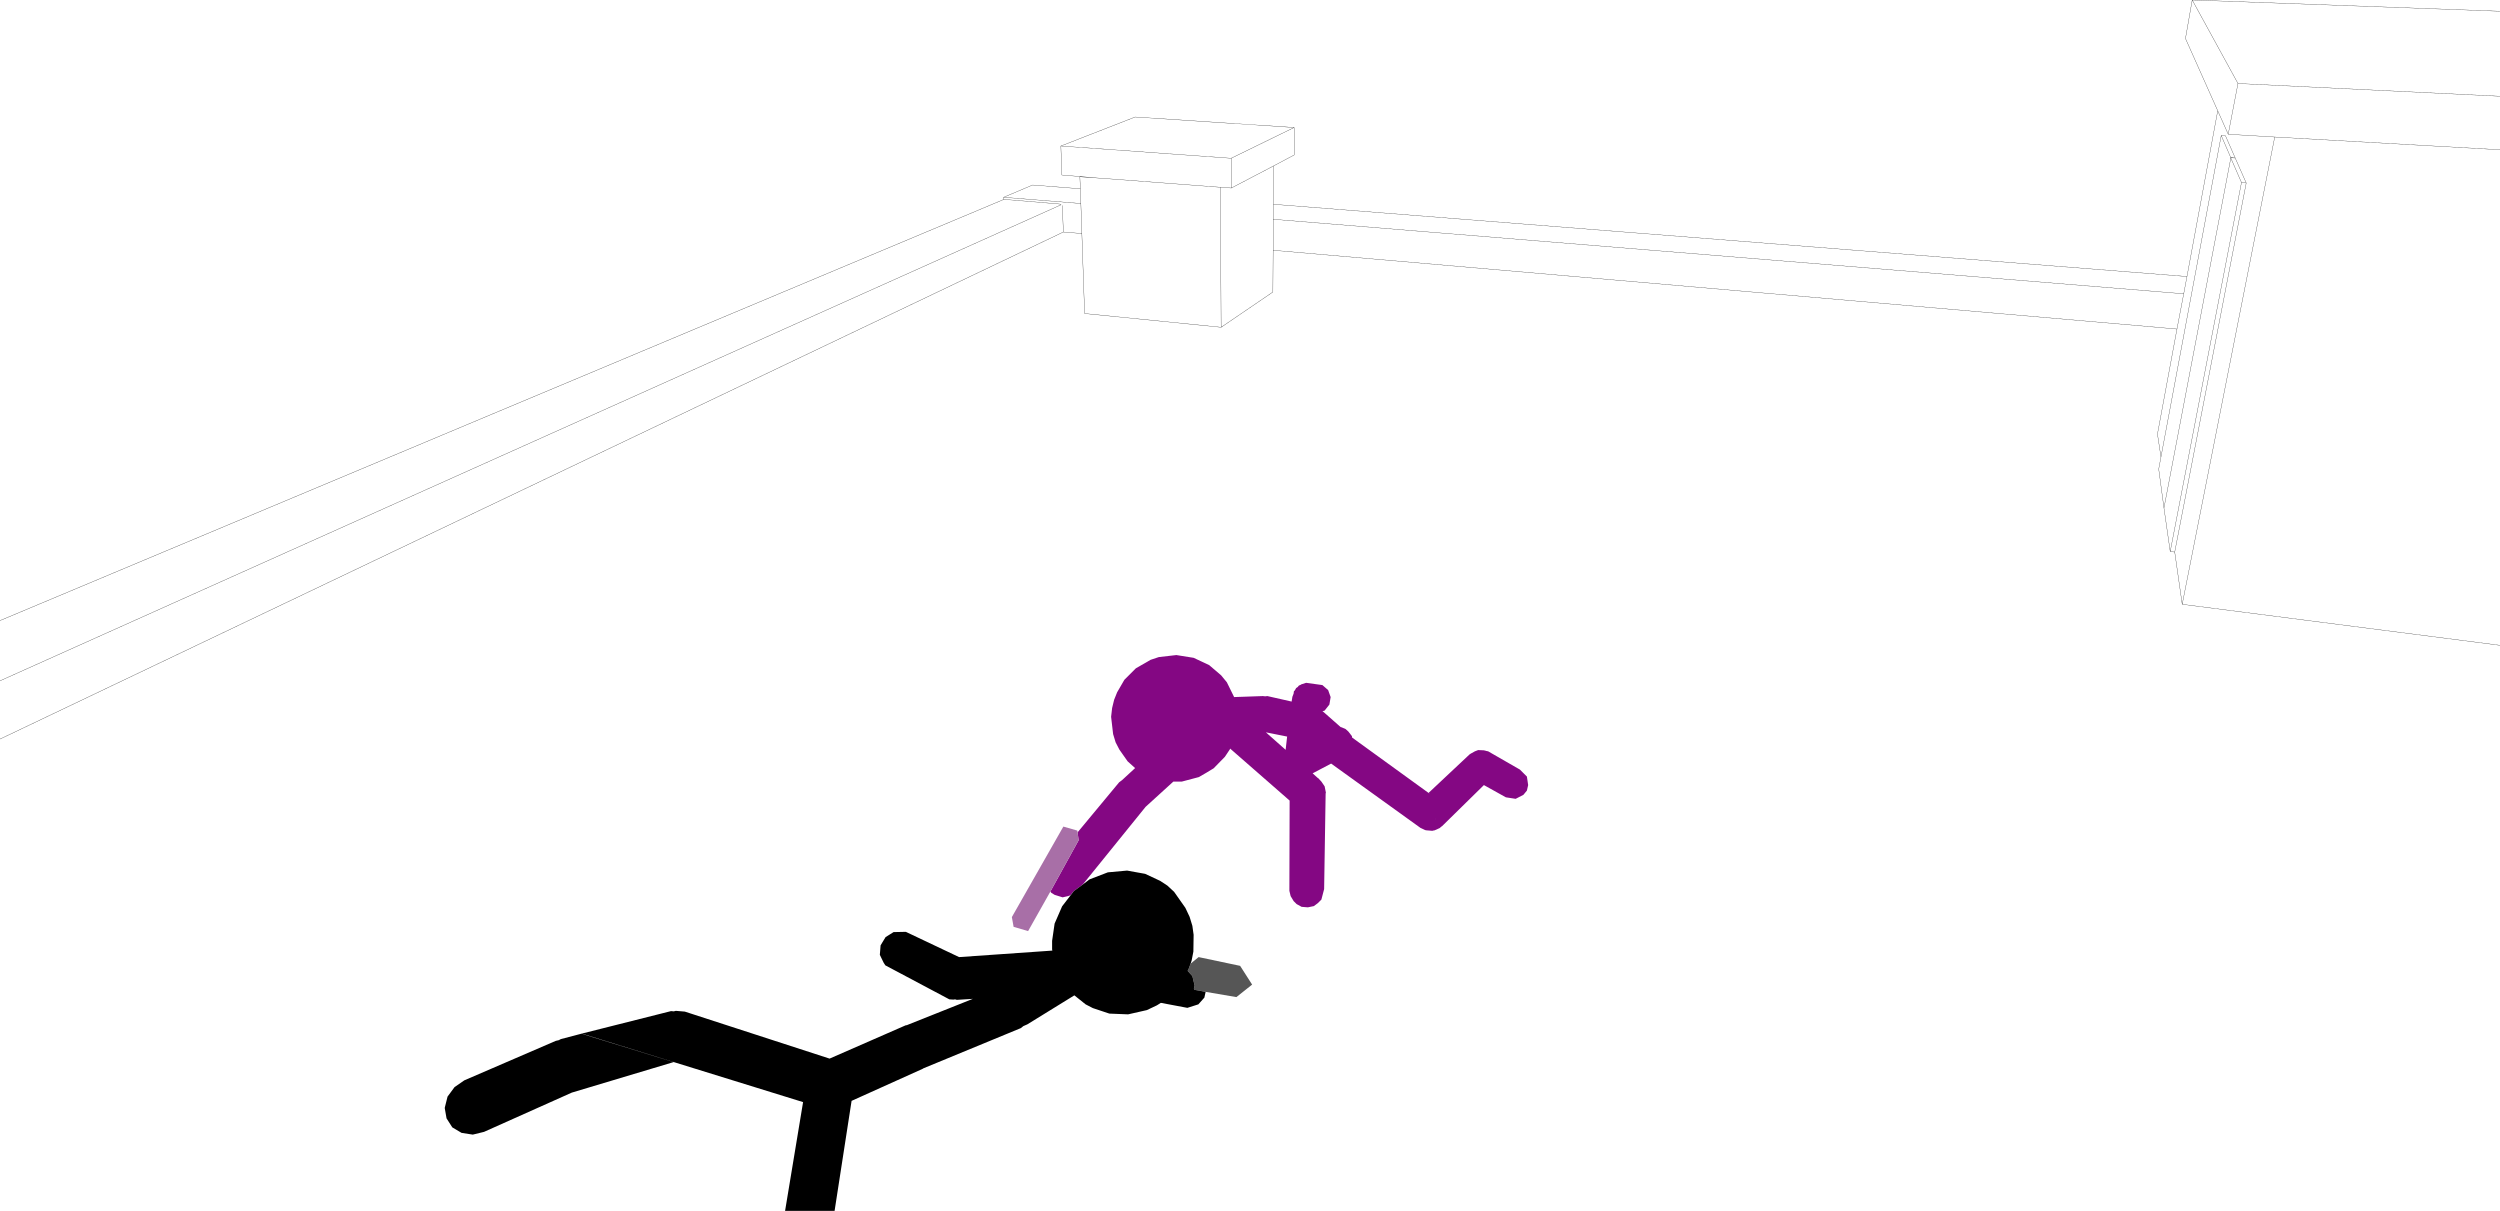 <?xml version="1.0" encoding="UTF-8" standalone="no"?>
<svg xmlns:xlink="http://www.w3.org/1999/xlink" height="242.15px" width="499.95px" xmlns="http://www.w3.org/2000/svg">
  <g transform="matrix(1.0, 0.0, 0.0, 1.0, -2.2, -19.55)">
    <path d="M447.25 46.7 L449.2 51.15 451.4 56.15 437.1 129.95 438.6 140.4 457.1 46.95 447.8 46.4 445.7 41.7 439.55 74.85 438.9 78.3 437.55 85.35 433.65 106.35 434.35 110.95 446.4 46.65 447.25 46.7 M502.15 38.8 L449.75 36.25 447.8 46.4 M445.7 41.7 L439.25 27.25 440.6 19.55 502.15 21.8 M451.4 56.15 L450.45 56.05 436.2 129.85 437.1 129.95 M450.45 56.05 L448.3 51.1 448.25 51.5 434.95 121.15 436.2 129.85 M448.3 51.1 L449.2 51.15 448.3 51.05 448.25 51.5 M448.3 51.05 L446.4 46.65 M449.75 36.25 L440.6 19.55 M434.95 121.15 L433.9 113.35 434.35 110.95 M502.15 148.6 L438.6 140.4 M457.1 46.95 L502.15 49.5 M256.85 52.75 L248.45 57.15 246.25 57.0 246.4 85.0 256.75 77.95 256.8 69.6 256.8 63.4 256.85 60.4 256.85 52.75 261.0 50.55 261.0 45.05 248.4 51.2 248.45 57.15 M2.2 143.65 L202.9 59.45 202.9 59.0 208.7 56.55 218.25 57.3 218.15 54.9 218.15 54.85 214.55 54.55 214.35 48.75 229.2 42.95 261.0 45.05 M202.9 59.45 L203.3 59.45 214.1 60.35 214.4 60.5 2.2 155.7 M218.15 54.9 L221.7 55.15 218.15 54.85 M202.9 59.0 L218.35 60.25 218.25 57.3 M214.65 60.65 L214.85 65.95 218.55 66.25 218.35 60.25 M246.4 85.0 L219.1 82.25 218.55 66.25 M246.25 57.0 L225.2 55.4 221.7 55.15 M248.4 51.2 L214.35 48.75 M2.2 167.35 L214.85 65.95 M256.8 69.6 L437.55 85.35 M256.8 63.4 L438.9 78.3 M256.85 60.4 L439.55 74.85" fill="none" stroke="#000000" stroke-linecap="round" stroke-linejoin="round" stroke-width="0.05"/>
    <path d="M217.7 186.0 L226.0 176.0 226.6 175.55 229.2 173.15 227.7 171.8 226.05 169.45 225.3 168.0 224.8 166.35 224.4 162.9 224.6 161.15 225.0 159.5 225.6 158.0 227.05 155.5 229.35 153.2 232.3 151.5 233.95 150.95 237.45 150.55 240.9 151.1 244.0 152.55 246.4 154.6 247.55 156.0 249.0 158.95 254.75 158.75 255.2 158.8 255.65 158.75 260.5 159.85 260.65 158.9 260.9 158.25 260.95 157.8 261.15 157.6 261.4 157.15 261.7 156.95 261.95 156.65 262.3 156.5 262.45 156.4 263.4 156.1 266.65 156.55 267.8 157.55 268.3 158.95 268.05 160.45 267.1 161.65 266.65 161.8 266.75 161.85 266.9 161.95 270.3 164.95 270.5 165.0 271.3 165.35 271.85 165.85 272.55 166.75 272.6 167.05 288.2 178.35 287.9 178.1 296.1 170.4 296.2 170.35 296.25 170.3 297.15 169.8 297.8 169.55 298.95 169.6 299.15 169.65 299.25 169.65 299.3 169.7 299.8 169.8 306.15 173.45 307.55 174.85 307.8 176.55 307.55 177.65 306.85 178.5 305.3 179.3 303.35 179.0 298.95 176.55 290.55 184.8 290.5 184.8 290.45 184.85 290.1 185.15 289.1 185.6 288.8 185.65 288.65 185.7 287.45 185.6 287.2 185.55 286.25 185.1 268.4 172.25 264.7 174.2 265.75 175.15 265.8 175.15 266.45 175.85 267.1 176.8 267.35 178.05 267.3 178.25 267.0 197.35 266.45 199.45 265.75 200.15 264.95 200.75 263.75 201.0 262.5 200.9 261.5 200.35 260.9 199.75 260.3 198.75 260.05 197.7 260.1 179.65 248.2 169.25 248.15 169.4 247.15 170.9 244.9 173.2 Q243.45 174.1 241.95 174.95 L238.55 175.85 236.85 175.85 231.3 180.9 218.8 196.35 218.45 196.65 216.95 197.75 216.25 198.6 215.8 198.75 214.7 199.0 213.1 198.5 212.45 198.1 212.25 197.85 217.9 187.6 217.7 186.0 M259.6 166.85 L255.35 166.0 259.3 169.5 259.6 166.85 M289.15 183.15 L289.35 183.6 289.2 183.25 289.15 183.15" fill="#840783" fill-rule="evenodd" stroke="none"/>
    <path d="M240.3 212.25 L241.9 210.95 250.2 212.7 252.6 216.45 249.45 218.95 243.3 217.9 243.05 217.85 241.1 217.5 240.95 217.3 241.1 216.65 240.65 214.75 239.7 213.7 239.85 213.45 240.3 212.25" fill="#565656" fill-rule="evenodd" stroke="none"/>
    <path d="M218.45 196.65 L220.1 195.4 223.75 194.0 227.6 193.65 231.2 194.3 234.2 195.7 235.65 196.65 237.0 197.9 239.25 201.1 240.1 202.9 240.65 204.7 240.9 206.5 240.85 209.85 240.5 211.65 240.3 212.25 239.85 213.45 239.7 213.7 240.65 214.75 241.1 216.65 240.95 217.3 241.1 217.5 243.05 217.85 243.3 217.9 243.05 219.05 241.85 220.4 239.65 221.1 234.35 220.1 233.55 220.6 231.55 221.55 227.8 222.4 224.05 222.25 220.75 221.15 219.3 220.4 217.05 218.6 207.65 224.4 206.85 224.75 206.35 225.15 186.85 233.2 186.7 233.3 172.5 239.7 169.1 261.7 159.2 261.7 162.8 239.95 118.55 226.25 119.05 226.45 136.9 231.95 116.55 238.05 99.0 245.9 96.75 246.45 94.5 246.1 92.65 245.0 91.5 243.2 91.15 241.2 91.15 241.05 91.7 238.85 93.1 236.95 95.05 235.6 113.35 227.7 114.45 227.45 113.95 227.55 114.35 227.35 118.55 226.25 136.4 221.75 136.9 221.8 136.95 221.8 137.35 221.7 139.15 221.85 168.1 231.25 183.3 224.6 183.6 224.55 183.7 224.5 196.75 219.3 193.55 219.5 193.2 219.4 192.85 219.45 192.05 219.4 179.25 212.6 178.9 212.05 178.15 210.5 178.3 208.6 179.3 206.95 180.9 205.95 183.35 205.9 194.0 210.95 212.65 209.65 212.6 209.4 212.6 207.7 213.1 204.25 214.6 200.8 216.95 197.75 218.45 196.65" fill="#000000" fill-rule="evenodd" stroke="none"/>
    <path d="M212.25 197.85 L207.8 205.75 204.9 204.9 204.55 202.95 214.85 184.85 217.65 185.65 217.7 186.0 217.9 187.6 212.25 197.85" fill="#a86fa7" fill-rule="evenodd" stroke="none"/>
  </g>
</svg>
